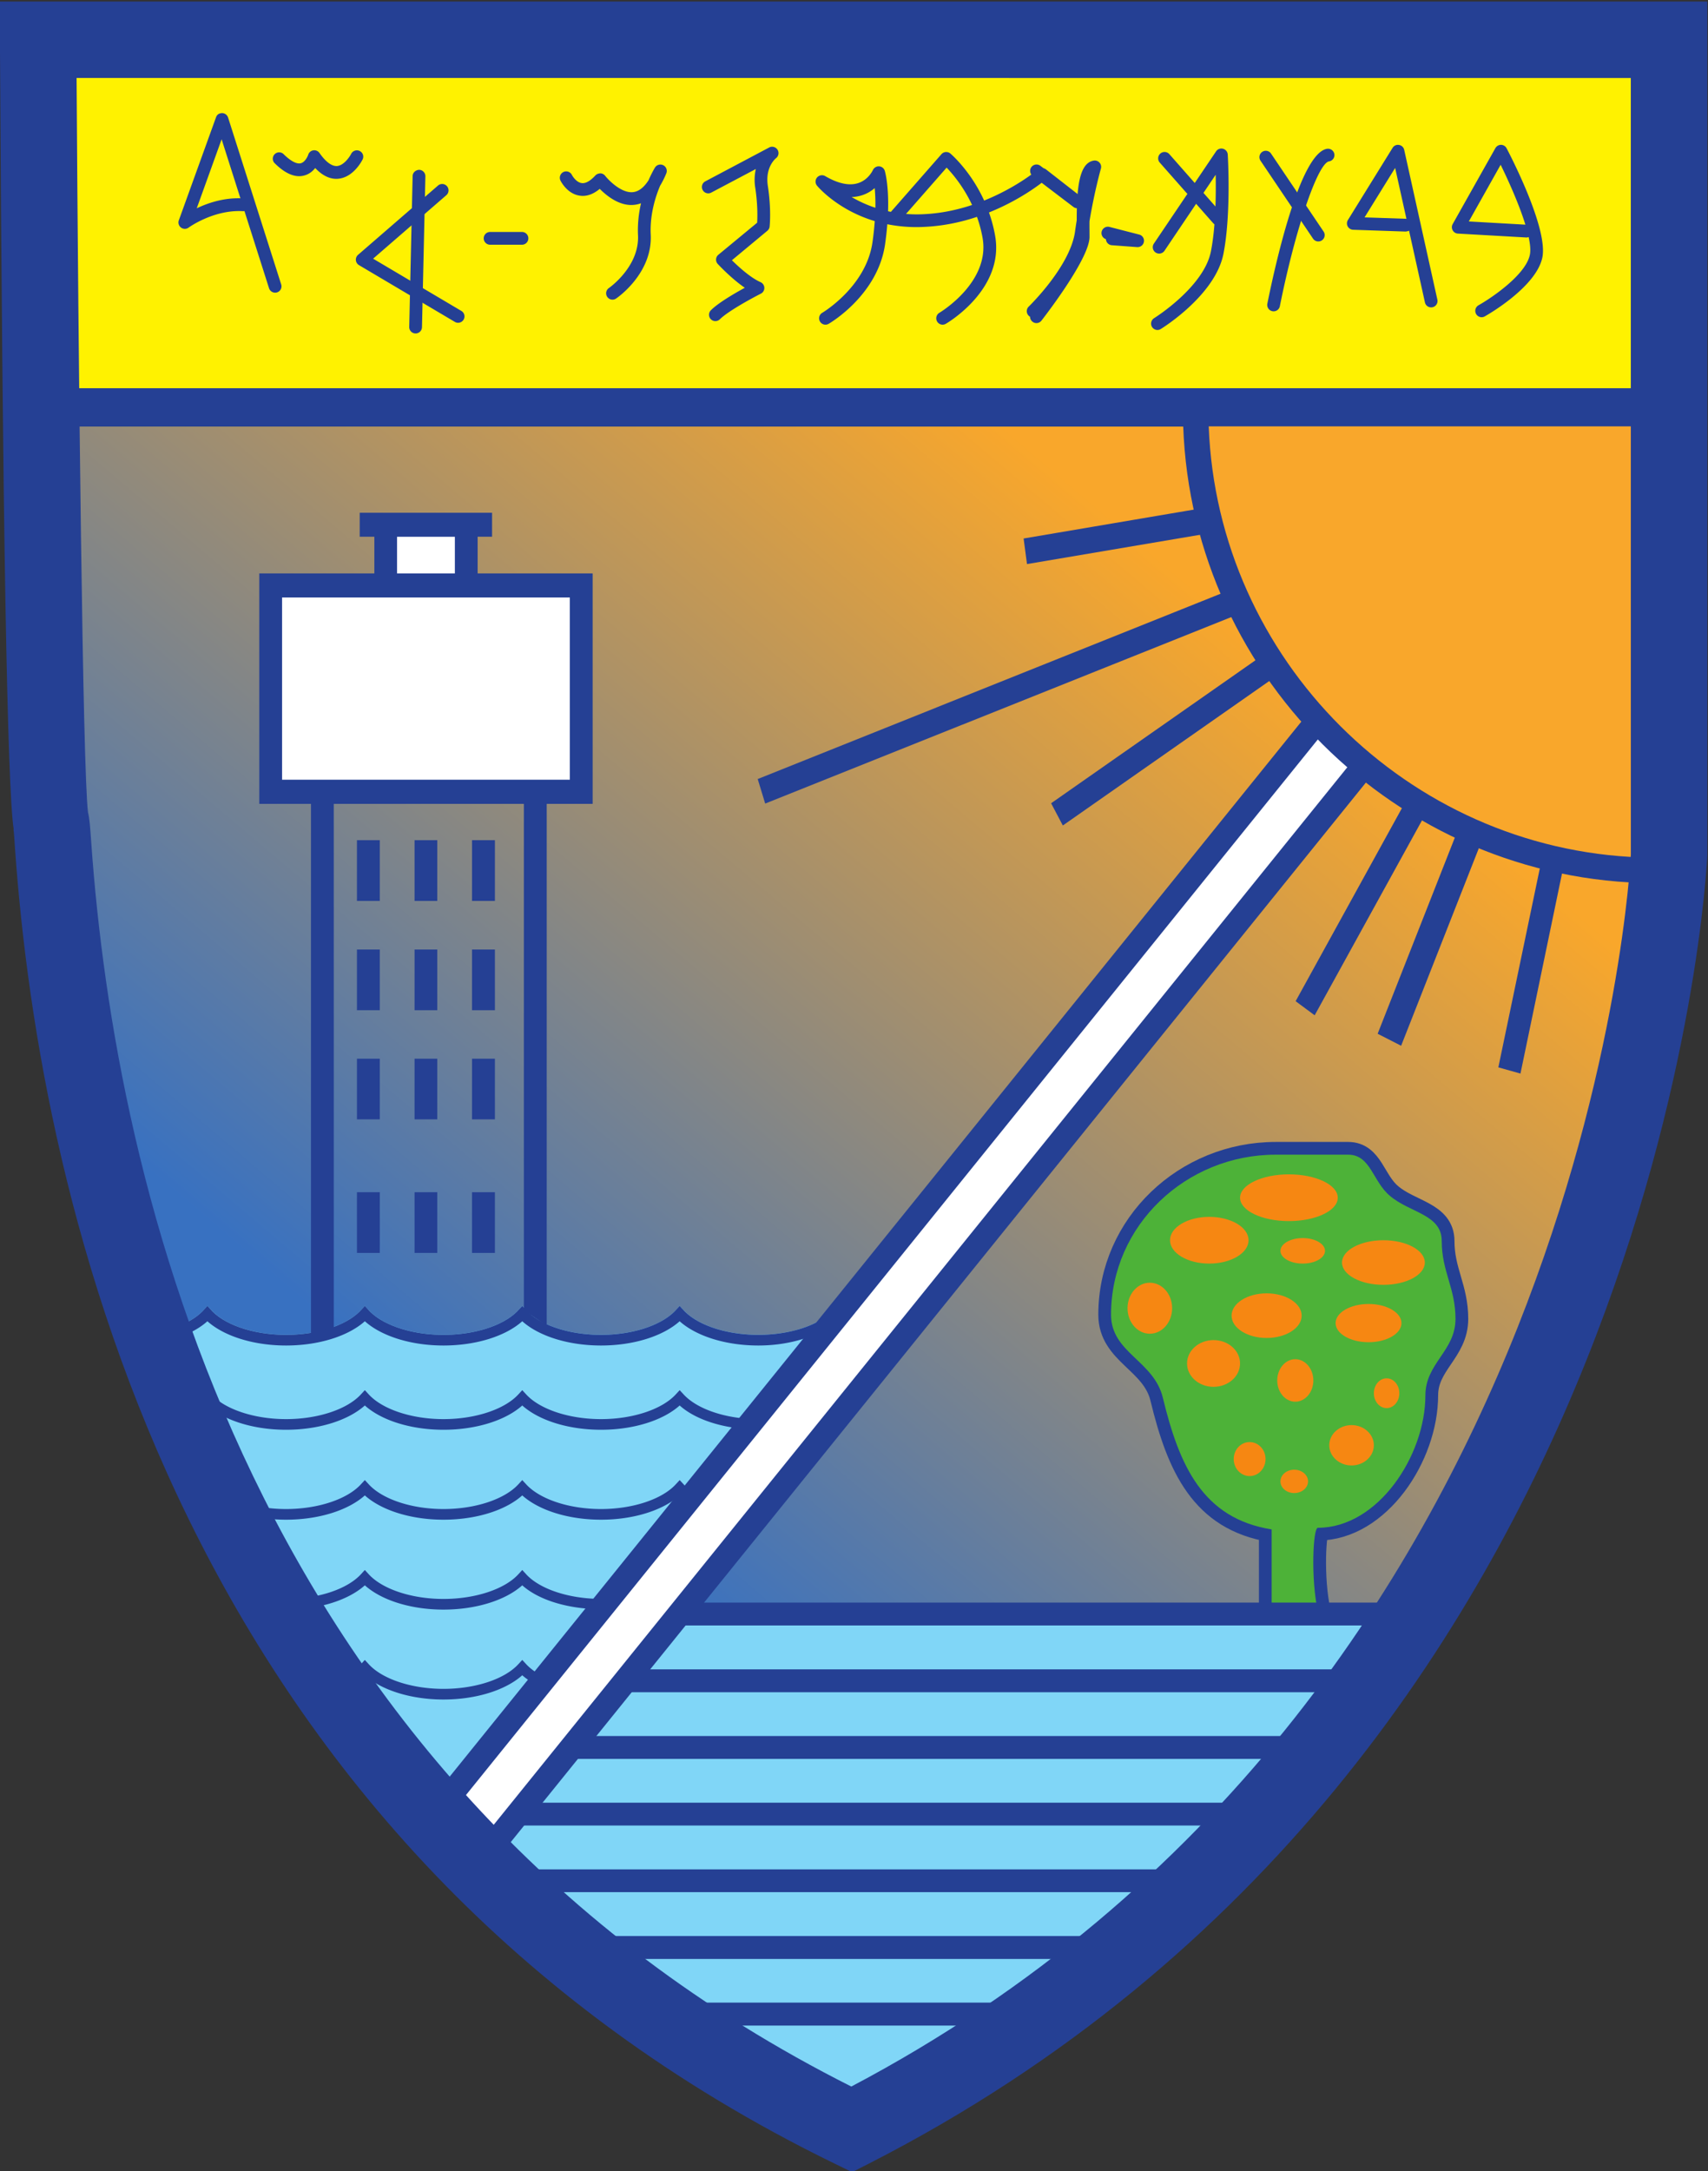 <svg xmlns="http://www.w3.org/2000/svg" xml:space="preserve" width="210.699" height="267.692"><rect width="100%" height="100%" fill="#333333" stroke="none"/><defs><linearGradient x1="0" y1="0" x2="1" y2="0" gradientUnits="userSpaceOnUse" gradientTransform="matrix(78.412 91.088 91.088 -78.412 136.993 425.403)" spreadMethod="pad" id="d"><stop style="stop-opacity:1;stop-color:#3871c1" offset="0"/><stop style="stop-opacity:1;stop-color:#3871c1" offset=".005"/><stop style="stop-opacity:1;stop-color:#3871c1" offset=".147"/><stop style="stop-opacity:1;stop-color:#f9a72b" offset="1"/></linearGradient><linearGradient x1="0" y1="0" x2="1" y2="0" gradientUnits="userSpaceOnUse" gradientTransform="matrix(0 17.454 17.454 0 124.206 524.971)" spreadMethod="pad" id="c"><stop style="stop-opacity:0;stop-color:#fff" offset="0"/><stop style="stop-opacity:0;stop-color:#fff" offset=".005"/><stop style="stop-opacity:0;stop-color:#fff" offset=".056"/><stop style="stop-opacity:1;stop-color:#fff" offset=".362"/><stop style="stop-opacity:1;stop-color:#fff" offset="1"/></linearGradient><linearGradient x1="0" y1="0" x2="1" y2="0" gradientUnits="userSpaceOnUse" gradientTransform="matrix(0 17.454 17.454 0 124.206 524.971)" spreadMethod="pad" id="f"><stop style="stop-opacity:1;stop-color:#fff" offset="0"/><stop style="stop-opacity:1;stop-color:#fff" offset=".005"/><stop style="stop-opacity:1;stop-color:#fff" offset=".056"/><stop style="stop-opacity:1;stop-color:#fff" offset=".362"/><stop style="stop-opacity:1;stop-color:#fff" offset="1"/></linearGradient><clipPath clipPathUnits="userSpaceOnUse" id="a"><path d="M19.446 467.793h243.12v-187.2H19.446Z"/></clipPath><clipPath clipPathUnits="userSpaceOnUse" id="b"><path d="M578.76 453.507h257.28v-257.28H578.76Z"/></clipPath><mask maskUnits="userSpaceOnUse" x="0" y="0" width="1" height="1" id="e"><path d="M-32768 32767h65535v-65534h-65535Z" style="fill:url(#c);stroke:none"/></mask></defs><path d="m113.048 529.131.534-43.531 5.317-30.362 7.99-21.817 21.827-32.475 22.902-20.77 17.568-10.134 17.566 11.211 26.09 23.951 15.982 22.891 10.112 29.294 5.323 18.619v53.123z" style="fill:url(#d);stroke:none;stroke-width:2.871" transform="matrix(1.333 0 0 -1.333 -147.117 755.815)"/><path style="fill:#fff;fill-opacity:1;fill-rule:nonzero;stroke:none;stroke-width:2.871" d="m151.037 400.407 81.166 99.834 3.93-4.52-80.574-99.638z" transform="matrix(1.333 0 0 -1.333 -147.117 755.815)"/><path style="fill:#80d6f7;fill-opacity:1;fill-rule:nonzero;stroke:none;stroke-width:2.871" d="m187.198 444.624-36.357-45.2-6.485 7.667-11.005 14.74-9.604 21.78c-.48-.052-.97-.072-1.467-.072-.373 0-.741.011-1.106.04l2.573.032c2.346.244 4.396 1.06 5.45 2.21l.361.397.365-.397c1.271-1.39 3.985-2.282 6.916-2.282 2.934 0 5.653.893 6.928 2.282l.362.394.361-.394c1.272-1.39 3.988-2.282 6.917-2.282 2.937 0 5.653.893 6.928 2.282l.362.394.361-.394c1.275-1.39 3.991-2.282 6.928-2.282 2.929 0 5.645.893 6.917 2.282l.361.394.365-.394c1.27-1.39 3.985-2.282 6.914-2.282 2.202 0 4.28.5 5.722 1.338" transform="matrix(1.333 0 0 -1.333 -147.117 755.815)"/><path d="M163.812 493.757h-28.3v18.472h28.3zM153.789 513.211h-7.861v5.895h7.86z" style="fill:#fff;fill-opacity:1;fill-rule:nonzero;stroke:none;stroke-width:2.871" transform="matrix(1.333 0 0 -1.333 -147.117 755.815)"/><g mask="url(#e)" transform="matrix(3.828 0 0 -3.828 -422.386 2170.007)"><path style="fill:url(#f);stroke:none" d="M120.818 524.971h6.776v17.455h-6.776z"/></g><path style="fill:none;stroke:#254094;stroke-width:2.357;stroke-linecap:butt;stroke-linejoin:miter;stroke-miterlimit:4;stroke-dasharray:none;stroke-opacity:1" d="m232.326 417.974-4.278-.272v7.84c-6.37 1.014-8.541 5.878-10.063 12.154-.818 3.465-4.8 4.166-4.8 7.703 0 8.28 6.954 14.803 15.237 14.803h6.712c2.073 0 2.266-2.472 3.845-3.795 1.837-1.588 4.809-1.709 4.809-4.19 0-2.827 1.274-4.349 1.274-7.203 0-2.963-2.787-4.106-2.787-7.077 0-5.573-4.39-12.245-9.949-12.245-.459 0-.663-4.775 0-7.718z" transform="matrix(1.333 0 0 -1.333 -147.117 755.815)"/><path style="fill:#4db238;fill-opacity:1;fill-rule:nonzero;stroke:none;stroke-width:2.871" d="m232.326 417.974-4.278-.272v7.84c-6.37 1.014-8.541 5.878-10.063 12.154-.818 3.465-4.8 4.166-4.8 7.703 0 8.28 6.954 14.803 15.237 14.803h6.712c2.073 0 2.266-2.472 3.845-3.795 1.837-1.588 4.809-1.709 4.809-4.19 0-2.827 1.274-4.349 1.274-7.203 0-2.963-2.787-4.106-2.787-7.077 0-5.573-4.39-12.245-9.949-12.245-.459 0-.663-4.775 0-7.718" transform="matrix(1.333 0 0 -1.333 -147.117 755.815)"/><path style="fill:#80d6f7;fill-opacity:1;fill-rule:nonzero;stroke:none;stroke-width:2.871" d="m155.95 394.707 17.884 22.995h68.785l-16.509-22.01-10.22-10.221-24.368-14.74-2.337-.687z" transform="matrix(1.333 0 0 -1.333 -147.117 755.815)"/><path d="M113.482 562.114h150.533v-34.567H113.482Z" style="fill:#fff200;fill-opacity:1;fill-rule:nonzero;stroke:none;stroke-width:2.871" transform="matrix(1.333 0 0 -1.333 -147.117 755.815)"/><path d="M145.511 473.564h-2.113v5.616h2.113zM150.832 473.564h-2.102v5.616h2.102zM156.166 473.564h-2.119v5.616h2.119zM145.511 463.467h-2.113v5.613h2.113zM150.832 463.467h-2.102v5.613h2.102zM156.166 463.467h-2.119v5.613h2.119zM145.511 451.115h-2.113v5.616h2.113zM150.832 451.115h-2.102v5.616h2.102zM156.166 451.115h-2.119v5.616h2.119zM145.511 483.67h-2.113v5.622h2.113zM150.832 483.67h-2.102v5.622h2.102zM156.166 483.67h-2.119v5.622h2.119zM174.98 418.772h66.555v-2.116h-67.896zM169.922 412.6h67.083v-2.117H167.78ZM163.806 406.43h68.679v-2.113h-70.032zM158.724 400.264h67.358v-2.11h-69.216zM155.018 394.099h65.759v-2.11h-65.76zM162.195 387.932h51.114v-2.12h-51.114zM170.45 381.773h34.335v-2.125H170.45z" style="fill:#254094;fill-opacity:1;fill-rule:nonzero;stroke:none;stroke-width:2.871" transform="matrix(1.333 0 0 -1.333 -147.117 755.815)"/><path d="M147.11 513.966h5.35v3.388h-5.35zm-2.101 0v3.391h-1.355v2.217h12.25v-2.217h-1.337v-3.39h10.646v-21.318h-4.252v-48.263l-2.116 1.435v46.828h-17.591v-48.812l-2.11-.982v49.794h-4.784v21.317zm18.09-2.225H136.47v-16.859h26.63zM246.295 546.52l5.234-.296c-.572 1.855-1.562 4.06-2.289 5.538zm1.188-8.858a.591.591 0 0 0-.29 1.106c1.186.666 4.353 2.8 4.746 4.651.09.41.038.988-.109 1.66a.5.5 0 0 0-.247-.04l-6.302.358a.592.592 0 0 0-.48.879l3.954 7.028a.598.598 0 0 0 .517.302h.01a.588.588 0 0 0 .507-.316c.4-.758 3.865-7.46 3.308-10.118-.592-2.753-5.134-5.326-5.329-5.435a.577.577 0 0 0-.284-.075M236.646 546.897l3.835-.13c.015-.002.026-.002.04-.002l-1.045 4.705zm6.16-8.326a.586.586 0 0 0-.573.462l-1.47 6.635c-.095-.055-.23-.072-.319-.083l-4.858.166a.597.597 0 0 0-.5.313c-.1.184-.091.41.02.589l4.132 6.672a.574.574 0 0 0 .6.27.581.581 0 0 0 .477-.454l3.069-13.853a.59.59 0 0 0-.577-.717M228.23 538.207a.592.592 0 0 0-.58.706c.655 3.259 2.983 13.925 5.527 14.327a.597.597 0 0 0 .674-.491.586.586 0 0 0-.49-.672c-1.048-.167-3.133-6.3-4.554-13.397a.589.589 0 0 0-.577-.473" style="fill:#254094;fill-opacity:1;fill-rule:nonzero;stroke:none;stroke-width:2.871" transform="matrix(1.333 0 0 -1.333 -147.117 755.815)"/><path style="fill:#254094;fill-opacity:1;fill-rule:nonzero;stroke:none;stroke-width:2.871" d="M232.365 544.67a.584.584 0 0 0-.488.26l-4.858 7.207a.585.585 0 0 0 .158.818c.267.18.638.112.816-.16l4.86-7.207a.588.588 0 0 0-.488-.919M217.479 536.482c-.195 0-.39.1-.503.282a.595.595 0 0 0 .196.812c.043.026 4.616 2.885 5.257 6.187.442 2.225.473 5.2.439 7.077l-4.737-7.03a.592.592 0 0 0-.985.657l5.76 8.538c.14.21.398.305.642.239a.595.595 0 0 0 .437-.534c.014-.224.321-5.536-.397-9.174-.743-3.81-5.592-6.838-5.802-6.965a.57.57 0 0 0-.307-.089" transform="matrix(1.333 0 0 -1.333 -147.117 755.815)"/><path style="fill:#254094;fill-opacity:1;fill-rule:nonzero;stroke:none;stroke-width:2.871" d="M223.065 546.174a.583.583 0 0 0-.439.198l-4.932 5.592a.59.59 0 1 0 .887.781l4.927-5.592a.588.588 0 0 0-.443-.98M215.647 544.146h-.046l-2.343.175a.586.586 0 0 0-.546.56.592.592 0 0 0-.393.71.596.596 0 0 0 .718.424l2.756-.709a.585.585 0 0 0 .433-.666.588.588 0 0 0-.58-.494M206.282 537.119a.579.579 0 0 0-.359.123.582.582 0 0 0-.233.462.634.634 0 0 0-.14.112.588.588 0 0 0 .017.83c.037.037 3.796 3.678 4.278 6.885.049.376.109.744.164 1.1.003 2.965.212 5.311 1.584 5.518a.58.58 0 0 0 .529-.195.577.577 0 0 0 .123-.552c-.006-.023-.591-2.073-1.054-4.858a37.701 37.701 0 0 1 0-.824l.003-.631c0-1.898-3.703-6.782-4.447-7.74a.58.58 0 0 0-.465-.23" transform="matrix(1.333 0 0 -1.333 -147.117 755.815)"/><path style="fill:#254094;fill-opacity:1;fill-rule:nonzero;stroke:none;stroke-width:2.871" d="M189.177 548.778a11.416 11.416 0 0 1 2.2-.993c.011.74-.02 1.35-.064 1.82a3.329 3.329 0 0 0-1.13-.649 3.469 3.469 0 0 0-1.006-.178m-2.42-11.806a.59.59 0 0 0-.296 1.1c.038.023 4.026 2.392 4.637 6.466.11.735.175 1.406.221 2.012-3.44 1.034-5.242 3.156-5.343 3.279a.59.59 0 0 0 .003.758c.187.215.503.27.747.13 1.203-.701 2.239-.92 3.066-.647.947.307 1.344 1.186 1.35 1.195.1.226.344.37.574.353a.587.587 0 0 0 .53-.417c.02-.066.38-1.289.302-3.738a12.421 12.421 0 0 1 3.377-.267c4.69.236 8.466 2.63 9.882 3.66a.59.59 0 0 0 .833.815l.301-.226a.73.73 0 0 0 .218-.106l3.265-2.544a.591.591 0 0 0 .103-.824.582.582 0 0 0-.824-.109l-2.937 2.234c-1.29-.985-5.423-3.81-10.784-4.074a13.754 13.754 0 0 0-3.503.241 30.66 30.66 0 0 0-.212-1.898c-.698-4.648-5.03-7.206-5.214-7.312a.581.581 0 0 0-.296-.08" transform="matrix(1.333 0 0 -1.333 -147.117 755.815)"/><path style="fill:#254094;fill-opacity:1;fill-rule:nonzero;stroke:none;stroke-width:2.871" d="M197.596 536.971a.592.592 0 0 0-.299 1.1c.049.029 4.732 2.817 3.997 6.94-.592 3.327-2.48 5.607-3.325 6.488l-4.358-4.967a.587.587 0 0 0-.83-.057.59.59 0 0 0-.057.832l4.766 5.435c.212.244.58.264.824.063.132-.114 3.296-2.839 4.14-7.588.884-4.938-4.339-8.036-4.563-8.165a.588.588 0 0 0-.295-.08M176.57 537.302a.587.587 0 0 0-.413 1.008c.677.677 2.153 1.539 3.135 2.076-1.266.867-2.44 2.136-2.504 2.202a.59.59 0 0 0-.155.445c.012.16.092.313.221.413l3.58 2.957c.03.48.061 1.669-.172 3.216a4.536 4.536 0 0 0 .05 1.751l-4.127-2.182a.586.586 0 0 0-.795.244.586.586 0 0 0 .244.796l5.912 3.132c.27.15.608.055.772-.204a.588.588 0 0 0-.14-.786c-.038-.032-1.023-.827-.753-2.57.333-2.185.17-3.692.164-3.755a.59.59 0 0 0-.207-.385l-3.284-2.728c.605-.597 1.722-1.619 2.652-2.027a.595.595 0 0 0 .35-.525.586.586 0 0 0-.324-.54c-.795-.402-3.032-1.613-3.79-2.366a.585.585 0 0 0-.416-.172M167.051 539.287a.589.589 0 0 0-.333 1.077c.029.02 2.842 1.98 2.69 4.895-.048 1.071.078 2.073.279 2.943a2.525 2.525 0 0 0-.546-.135c-1.398-.201-2.638.83-3.273 1.467-.611-.505-1.229-.723-1.846-.629-1.137.158-1.722 1.266-1.786 1.39a.59.59 0 0 0 1.054.531c.098-.19.45-.695.899-.755.468-.072.95.353 1.28.71.118.125.296.18.46.189a.585.585 0 0 0 .439-.227c.367-.468 1.565-1.654 2.615-1.507.511.068.982.439 1.404 1.1.308.705.572 1.139.6 1.182a.591.591 0 0 0 1.045-.537 8.196 8.196 0 0 0-.577-1.157c-.43-1.016-.956-2.659-.87-4.508.187-3.58-3.063-5.834-3.204-5.925a.583.583 0 0 0-.33-.104M158.67 544.368h-2.95a.59.59 0 1 0 0 1.18h2.95a.59.59 0 1 0 0-1.18M152.76 537.148a.583.583 0 0 0-.298.08l-8.875 5.252a.589.589 0 0 0-.086.953l7.399 6.408a.587.587 0 0 0 .83-.06.59.59 0 0 0-.06-.833l-6.776-5.871 8.165-4.832a.587.587 0 0 0 .21-.807.592.592 0 0 0-.509-.29" transform="matrix(1.333 0 0 -1.333 -147.117 755.815)"/><path style="fill:#254094;fill-opacity:1;fill-rule:nonzero;stroke:none;stroke-width:2.871" d="M148.825 536.16h-.011a.588.588 0 0 0-.577.603l.315 13.956c.006.327.282.56.603.577a.594.594 0 0 0 .577-.603l-.315-13.959a.591.591 0 0 0-.592-.574M141.486 550.462c-.672 0-1.323.336-1.95.999-.238-.299-.58-.586-1.053-.7-.824-.21-1.746.189-2.73 1.177a.59.59 0 0 0 .832.832c.655-.654 1.235-.967 1.614-.867.399.1.646.646.689.784a.587.587 0 0 0 1.045.163c.399-.574 1.002-1.234 1.61-1.205.63.04 1.172.832 1.324 1.134.15.287.5.399.79.255a.581.581 0 0 0 .261-.786c-.086-.173-.884-1.68-2.288-1.78-.046-.007-.095-.007-.144-.007M130.875 554.12l-2.302-6.383c.996.474 2.426.967 4.04.927zm4.95-14.187c-.25 0-.482.161-.563.41l-2.274 7.138a.798.798 0 0 0-.143-.009c-2.71.155-4.999-1.501-5.022-1.519a.59.59 0 0 0-.907.675l3.44 9.524c.086.238.252.376.565.39a.592.592 0 0 0 .551-.41l4.913-15.43a.585.585 0 0 0-.56-.77M264.015 527.547H112.718v3.548h151.297zM180.543 435.743c-2.931 0-5.645.899-6.914 2.286l-.364.393-.362-.393c-1.272-1.387-3.988-2.286-6.916-2.286-2.938 0-5.654.899-6.928 2.286l-.362.393-.362-.393c-1.275-1.387-3.99-2.286-6.928-2.286-2.928 0-5.644.899-6.916 2.286l-.362.393-.365-.393c-1.272-1.387-3.99-2.286-6.925-2.286-2.931 0-5.644.899-6.916 2.286l-.365.396-.361-.396c-.646-.707-1.669-1.286-2.903-1.683.063-.327.112-.657.152-.99 1.255.387 2.331.95 3.112 1.648 1.562-1.393 4.287-2.245 7.281-2.245 2.998 0 5.728.852 7.29 2.245 1.556-1.393 4.284-2.245 7.278-2.245 2.998 0 5.73.852 7.29 2.245 1.559-1.393 4.29-2.245 7.29-2.245 2.991 0 5.719.852 7.278 2.245 1.475-1.32 4.014-2.128 6.821-2.214.187.333.394.652.615.96-.052 0-.104-.007-.158-.007M187.914 446.13l-.08.089-.365-.4c-1.272-1.389-3.988-2.282-6.925-2.282-2.931 0-5.644.893-6.916 2.283l-.365.393-.362-.393c-1.272-1.39-3.985-2.283-6.913-2.283-2.94 0-5.653.893-6.928 2.283l-.362.393-.365-.393c-1.271-1.39-3.99-2.283-6.928-2.283-2.925 0-5.644.893-6.916 2.283l-.359.393-.364-.393c-1.275-1.39-3.991-2.283-6.926-2.283-2.934 0-5.647.893-6.919 2.283l-.362.399-.361-.4c-1.27-1.389-3.985-2.282-6.917-2.282-.195 0-.382.015-.571.02.043-.324.072-.646.089-.97.164-.006.316-.035.482-.035 2.995 0 5.722.853 7.278 2.243 1.562-1.39 4.287-2.243 7.281-2.243 2.998 0 5.728.853 7.29 2.243 1.556-1.39 4.284-2.243 7.275-2.243 3 0 5.731.853 7.293 2.243 1.559-1.39 4.287-2.243 7.29-2.243 2.991 0 5.716.853 7.275 2.243 1.559-1.39 4.287-2.243 7.281-2.243 2.59 0 4.933.664 6.54 1.732.227.64.5 1.257.83 1.846M173.727 428.37c.146.282.336.535.505.805-.227.166-.43.347-.603.537l-.364.393-.362-.393c-1.272-1.387-3.988-2.286-6.916-2.286-2.938 0-5.654.899-6.928 2.286l-.362.393-.362-.393c-1.275-1.387-3.99-2.286-6.928-2.286-2.928 0-5.644.899-6.916 2.286l-.362.393-.365-.393c-1.272-1.387-3.99-2.286-6.925-2.286-2.931 0-5.644.899-6.916 2.286l-.365.393-.361-.393c-.04-.046-.095-.084-.138-.133.138-.315.301-.623.41-.953.026.023.063.04.09.06 1.561-1.392 4.286-2.245 7.28-2.245 2.998 0 5.728.853 7.29 2.246 1.556-1.393 4.284-2.246 7.278-2.246 2.998 0 5.73.853 7.29 2.246 1.559-1.393 4.29-2.246 7.29-2.246 2.991 0 5.719.853 7.278 2.246.132-.118.316-.207.462-.316M159.059 421.392l-.362.396-.362-.396c-1.274-1.387-3.993-2.282-6.93-2.282-2.926 0-5.642.895-6.914 2.282l-.362.396-.364-.396c-1.275-1.387-3.991-2.282-6.925-2.282-.336 0-.67.014-.997.04.193-.325.37-.652.537-.99.155-.007.302-.035.46-.035 2.997 0 5.727.852 7.29 2.245 1.555-1.393 4.283-2.245 7.275-2.245 3 0 5.733.852 7.292 2.245 1.424-1.272 3.842-2.059 6.535-2.19.149.324.339.631.517.938-2.846.049-5.45.925-6.69 2.274M160.751 411.887c-.686.336-1.272.732-1.69 1.189l-.363.393-.364-.393c-1.272-1.39-3.991-2.283-6.928-2.283-2.926 0-5.645.893-6.917 2.283l-.361.393-.362-.393c-.73-.795-1.935-1.418-3.38-1.812.147-.298.273-.603.394-.91 1.352.39 2.52.96 3.348 1.697 1.559-1.39 4.286-2.242 7.278-2.242 3 0 5.73.852 7.292 2.242.442-.396 1.002-.732 1.614-1.037.132.3.281.59.44.873M222.582 517.735c-.21.769-.425 1.538-.598 2.325l-16.89-2.865.313-2.366zM225.395 510.358c-.35.712-.72 1.41-1.033 2.145l-43.876-17.557.692-2.268zM208.723 490.65l20.028 14.008a45.46 45.46 0 0 0-1.263 1.93l-19.85-13.882z" transform="matrix(1.333 0 0 -1.333 -147.117 755.815)"/><path style="fill:#254094;fill-opacity:1;fill-rule:nonzero;stroke:none;stroke-width:2.871" d="m231.514 501.147-81.455-100.85 1.568-1.63 81.398 100.815c-.52.54-1.02 1.1-1.51 1.665M252.923 486.963l-3.896-18.685 2.047-.574 3.89 18.722c-.68.178-1.375.327-2.041.537M235.757 496.912 154.05 395.738l1.545-1.642L237.48 495.5c-.585.456-1.16.927-1.722 1.412M245.664 491.215l-7.807-19.828 2.174-1.11 7.826 19.887c-.735.345-1.478.672-2.193 1.051M240.689 493.318l-10.422-18.92 1.762-1.304 10.486 19.032c-.615.388-1.232.775-1.826 1.192" transform="matrix(1.333 0 0 -1.333 -147.117 755.815)"/><path style="fill:#f9a72b;fill-opacity:1;fill-rule:nonzero;stroke:none;stroke-width:2.871" d="M263.377 528.746h-42.36c.207-23.284 19.061-42.107 42.36-42.25z" transform="matrix(1.333 0 0 -1.333 -147.117 755.815)"/><path style="fill:#254094;fill-opacity:1;fill-rule:nonzero;stroke:none;stroke-width:2.871" d="M222.224 527.567c.813-21.573 18.4-39.115 39.974-39.867v39.867zm42.334-42.259-1.186.009c-23.795.146-43.321 19.627-43.534 43.42l-.011 1.19h44.731z" transform="matrix(1.333 0 0 -1.333 -147.117 755.815)"/><path style="fill:#f68712;fill-opacity:1;fill-rule:nonzero;stroke:none;stroke-width:2.871" d="M234.166 456.22c0-1.196-2.025-2.161-4.522-2.161-2.495 0-4.52.965-4.52 2.162 0 1.191 2.025 2.162 4.52 2.162 2.497 0 4.522-.97 4.522-2.162M225.911 452.289c0-1.192-1.628-2.16-3.637-2.16-2.004 0-3.632.968-3.632 2.16 0 1.194 1.628 2.161 3.632 2.161 2.01 0 3.637-.967 3.637-2.161M218.839 446.002c0-1.303-.925-2.36-2.065-2.36s-2.064 1.057-2.064 2.36c0 1.3.924 2.357 2.064 2.357 1.14 0 2.065-1.056 2.065-2.357M225.123 440.891c0-1.194-1.096-2.162-2.452-2.162-1.358 0-2.454.968-2.454 2.162s1.096 2.162 2.454 2.162c1.356 0 2.452-.968 2.452-2.162M230.825 445.313c0-1.14-1.453-2.065-3.242-2.065-1.788 0-3.244.925-3.244 2.065s1.456 2.064 3.244 2.064c1.789 0 3.242-.924 3.242-2.064M232.986 451.309c0-.655-.924-1.18-2.061-1.18-1.14 0-2.064.525-2.064 1.18 0 .649.924 1.18 2.064 1.18 1.137 0 2.061-.531 2.061-1.18M242.224 450.225c0-1.14-1.717-2.062-3.833-2.062s-3.833.922-3.833 2.062c0 1.14 1.717 2.064 3.833 2.064s3.833-.924 3.833-2.064M240.062 444.624c0-.976-1.364-1.768-3.046-1.768-1.683 0-3.05.792-3.05 1.768s1.367 1.769 3.05 1.769c1.682 0 3.046-.793 3.046-1.769M231.907 439.318c0-1.082-.75-1.964-1.67-1.964-.925 0-1.672.882-1.672 1.964 0 1.085.747 1.967 1.671 1.967.922 0 1.671-.882 1.671-1.967M227.483 432.048c0-.867-.658-1.573-1.476-1.573-.81 0-1.47.706-1.47 1.573 0 .87.66 1.573 1.47 1.573.818 0 1.476-.703 1.476-1.573M231.416 429.984c0-.597-.57-1.08-1.277-1.08-.71 0-1.278.483-1.278 1.08 0 .597.569 1.08 1.278 1.08.706 0 1.277-.483 1.277-1.08M237.506 433.324c0-1.028-.921-1.867-2.064-1.867-1.137 0-2.064.839-2.064 1.867 0 1.03.927 1.866 2.064 1.866 1.143 0 2.064-.836 2.064-1.866M239.864 438.139c0-.76-.525-1.378-1.18-1.378-.649 0-1.177.617-1.177 1.378 0 .76.528 1.378 1.177 1.378.655 0 1.18-.617 1.18-1.378" transform="matrix(1.333 0 0 -1.333 -147.117 755.815)"/><path style="fill:#254094;fill-opacity:1;fill-rule:nonzero;stroke:none;stroke-width:2.871" d="M118.512 491.846c.14-.549.187-1.212.304-2.857 2.2-30.956 14.29-86.787 70.333-114.978 68.255 35.995 72.11 113.207 72.14 113.988l-.004 71.79H117.453c.16-25.85.565-64.242 1.06-67.943m70.71-125.754-1.584.773c-60.594 29.483-73.551 88.854-75.883 121.624-.06.888-.097 1.5-.14 1.803l.017.003c-.597 3.83-1.025 28.367-1.275 73.012l-.02 3.554h158.024v-79c-.034-.965-4.03-83.414-77.568-120.968z" transform="matrix(1.333 0 0 -1.333 -147.117 755.815)"/></svg>